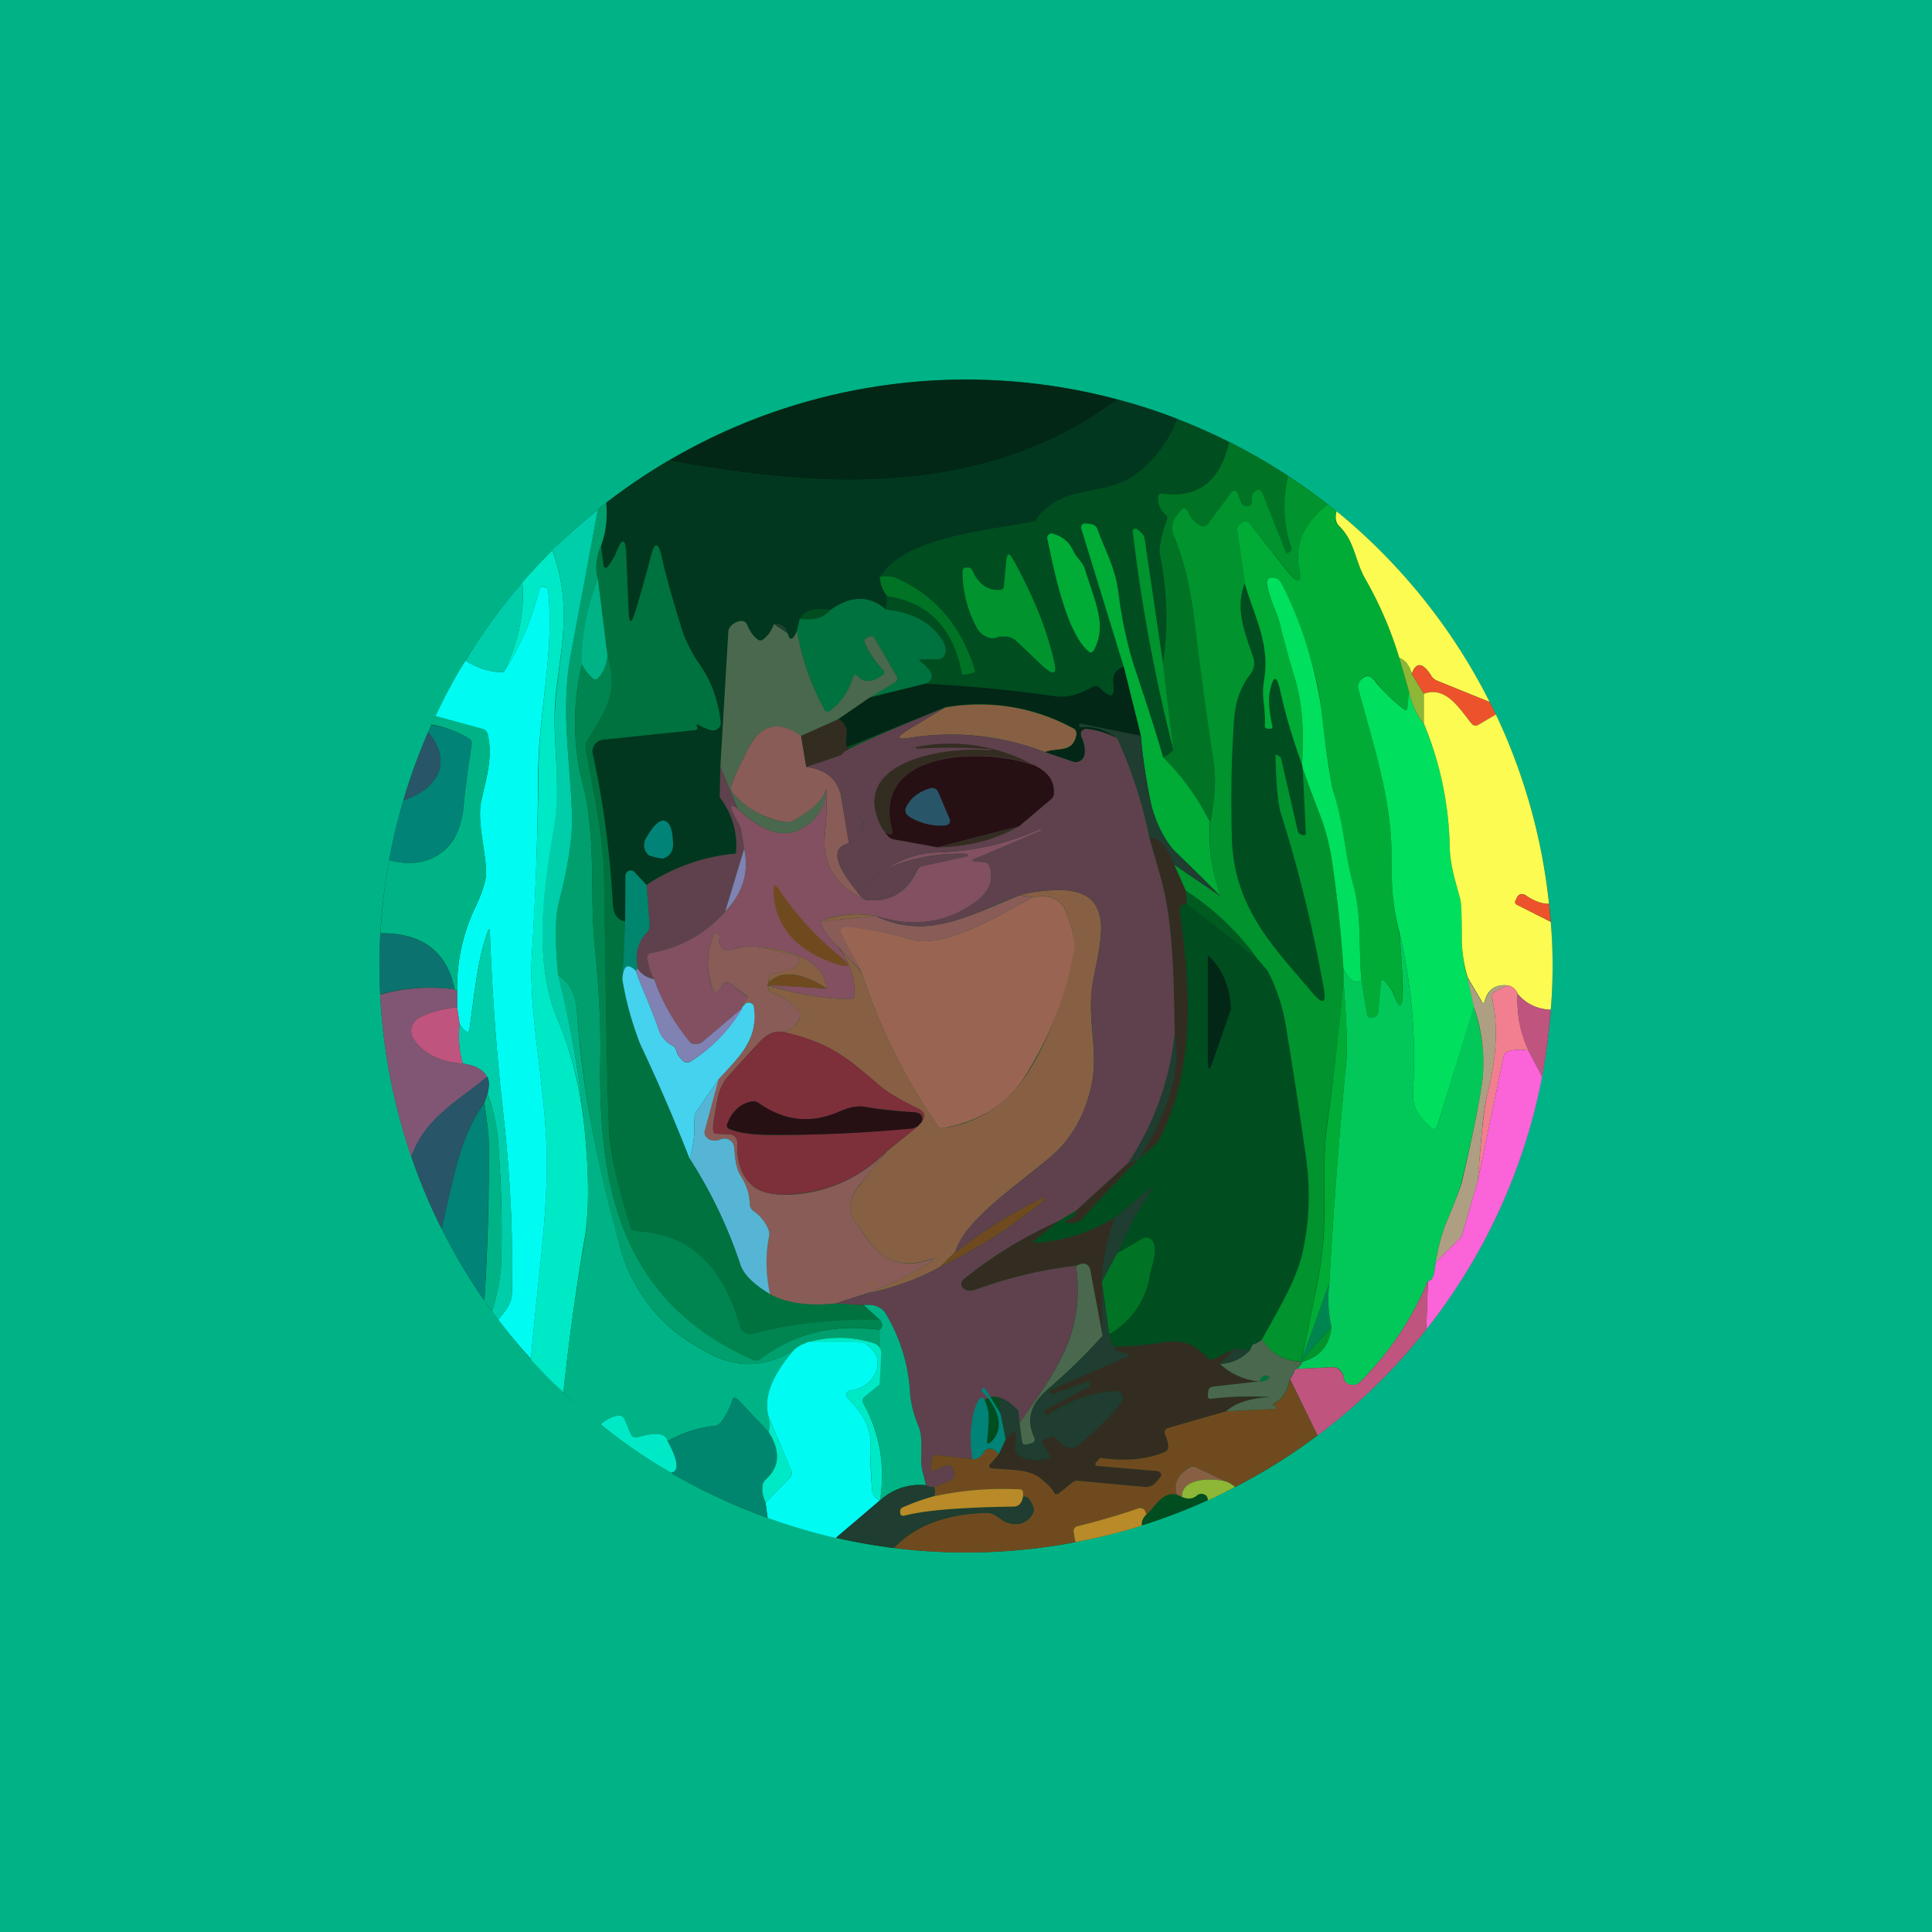 <!-- by TradingView --><svg width="56" height="56" viewBox="0 0 56 56" xmlns="http://www.w3.org/2000/svg"><path fill="#00B387" d="M0 0h56v56H0z"/><circle cx="28" cy="28" r="17" fill="#004D20"/><path d="M32.39 11.58c-3.84 2.85-8.53 2.6-13 1.77a17 17 0 0 1 13-1.77Z" fill="#022716"/><path d="M34.12 12.14a3.6 3.6 0 0 1-1.15 1.57c-.96.74-2.24.27-2.96 1.39-1.3.28-3.76.43-4.5 1.62 0 .2.07.4.2.56l-.03.4c-.47-.43-1.01-.42-1.62 0-.44-.08-.74 0-.88.26l-.08.34a.55.55 0 0 1-.1.19c-.06.07-.1.06-.14-.03l-.03-.08c-.06-.2-.2-.3-.4-.27a.94.94 0 0 1-.29.43c-.06.06-.13.06-.2 0-.1-.08-.2-.21-.28-.4a.18.18 0 0 0-.17-.12c-.09 0-.18.04-.28.12a.29.29 0 0 0-.07.1c-.02.03 0 .27 0 .3 1 3.75 1.12 3.19.19 6.22-.95.09-1.81.4-2.59.91l-.36-.38a.15.15 0 0 0-.25.1l-.01 1.34c-.23-.04-.35-.22-.36-.54a26.37 26.37 0 0 0-.58-4.32.34.34 0 0 1 .3-.41c1.8-.2 3.28-.67 2.84-2.12a4 4 0 0 1-.53-1.02 26.82 26.82 0 0 1-.61-2.15c-.1-.46-.2-.46-.32 0-.19.71-.34 1.25-.46 1.62-.1.32-.16.31-.18-.02l-.06-1.65c-.02-.52-.13-.54-.31-.05l-.17.3c-.11.16-.18.15-.2-.05l-.06-.48c.14-.4.2-.82.15-1.25.58-.44 1.18-.85 1.81-1.22 4.48.84 9.17 1.08 13-1.77.6.15 1.17.34 1.74.56Z" fill="#01371E"/><path d="M37.32 13.79c-.16.7-.12 1.4.1 2.11.02.03.01.05-.01.07l-.09.07c-.02.01-.03 0-.04-.02l-.68-1.71c-.05-.13-.13-.15-.23-.06-.07.06-.1.15-.08.28.01.05 0 .09-.05.11a.16.16 0 0 1-.11.03.16.16 0 0 1-.14-.1l-.12-.26a.11.11 0 0 0-.19-.03l-.68.92c-.05.06-.1.07-.18.04a.73.73 0 0 1-.38-.4c-.06-.14-.14-.15-.23-.03l-.12.16a.53.53 0 0 0-.07.55c.3.7.5 1.63.64 2.8.09.74.26 2 .53 3.76.06.45.03 1.03-.12 1.75a7.05 7.05 0 0 0-1.36-1.88c.06 0 .16-.08.3-.21l-.3-2.5a9 9 0 0 0-.09-3.17c-.03-.18.03-.5.2-.99.03-.07.01-.13-.05-.18a.58.58 0 0 1-.2-.47c0-.1.04-.13.13-.12 1.03.14 1.67-.36 1.93-1.5.58.3 1.15.62 1.7.98Z" fill="#007424"/><path d="M37.32 13.79c.4.26.79.53 1.16.83-.67.53-.95 1.14-.83 1.83.08.45-.02.5-.3.14l-1.13-1.42c-.07-.08-.14-.1-.23-.03l-.05.05a.19.19 0 0 0-.08.18l.22 1.54c-.3.76.02 1.45.25 2.16a.5.5 0 0 1-.08.46c-.33.43-.46.88-.49 1.47a35.1 35.1 0 0 0-.05 3.4c.1 2.01 1.28 3.12 2.35 4.4.29.33.39.28.31-.15a40.55 40.55 0 0 0-1.25-5.1c-.08-.27-.13-.82-.15-1.63 0-.05.02-.06.06-.03l.09.06.01.02.48 2.09c0 .05.03.08.07.11a.2.2 0 0 0 .1.04c.05 0 .08-.02.07-.08l-.09-1.86c.15.44.3.87.48 1.3.18.47.3.92.36 1.34a38 38 0 0 1 .34 3.17v.37a77.11 77.11 0 0 1-.46 4c-.13.92-.1 1.8-.1 2.7 0 .69-.06 1.36-.2 2.03-.14.74-.3 1.49-.46 2.25l.87-.97c-.03.52-.31.86-.84 1-.5 0-.9-.21-1.17-.64.45-.82 1.04-1.77 1.2-2.63.18-.88.2-1.77.07-2.68-.18-1.28-.38-2.58-.6-3.9a5.5 5.5 0 0 0-.51-1.48l-.29-.33a7.7 7.7 0 0 0-2.08-1.98l-.34-.76 1.35.92a5.18 5.18 0 0 1-.3-2.15c.14-.72.17-1.3.1-1.75a127.4 127.4 0 0 1-.52-3.76c-.13-1.17-.34-2.1-.64-2.8a.53.53 0 0 1 .07-.55l.12-.16c.09-.12.17-.1.23.03.09.2.22.34.38.4.07.03.13.02.18-.04l.68-.92a.11.11 0 0 1 .2.03l.1.26c.03.06.08.1.15.1.04 0 .08 0 .11-.03a.11.11 0 0 0 .05-.11c-.02-.13 0-.22.08-.28.1-.09.18-.07.23.06l.68 1.71c.01.03.02.03.04.02l.09-.07c.02-.02.03-.04.02-.07a3.86 3.86 0 0 1-.1-2.11Z" fill="#00932E"/><path d="M17.57 14.57c.04.43 0 .85-.15 1.25-.14.35-.17.67-.09.95a6.5 6.5 0 0 0-.46 2.49 7.15 7.15 0 0 0 .05 3.57c.37 1.6.17 3.13.32 4.58.12 1.19.18 2.29.16 3.3-.06 3.8.65 7.03 4.43 8.7a.2.2 0 0 0 .2-.02c1-.75 2.16-1.03 3.48-.84l-.01 1.58.04-.9a.3.3 0 0 0-.22-.3 3.3 3.3 0 0 0-1.92-.02c-.17.06-.29.13-.38.21-.87.57-1.78.56-2.7-.03a4.72 4.72 0 0 1-2.38-3.08 32.93 32.93 0 0 1-1.22-6.73c-.04-.48-.22-.82-.54-1.03-.1-.98-.1-1.68.02-2.09.28-1.08.4-1.93.38-2.56-.05-1.55-.33-3.03-.04-4.59l.79-4.24.24-.2Z" fill="#009F6D"/><path d="M38.74 14.82a.65.65 0 0 0-.03.23c0 .07.04.13.1.2.47.46.46 1 .77 1.54a11 11 0 0 1 .98 2.28l.28.98-.05.48c-.01.05-.04.07-.08.03-.3-.22-.57-.48-.8-.77-.11-.13-.2-.19-.26-.2-.1 0-.17.05-.24.16a.26.26 0 0 0-.04.22c.46 1.68.92 3.12.96 4.58.01.69-.03 1.48.22 2.46.06.57.1 1.13.1 1.66.02.62-.08.63-.28.06l-.21-.27c-.08-.1-.13-.08-.14.05l-.07.8a.2.2 0 0 1-.08.14.2.2 0 0 1-.09.04c-.09.02-.14-.02-.16-.1l-.16-.98c-.08-.93.01-1.9-.23-2.75-.26-.94-.27-1.67-.56-2.65-.1-.38-.23-1.2-.37-2.47-.11-1-.5-2.21-1.16-3.64-.05-.1-.15-.16-.3-.16-.08 0-.12.05-.13.16 0 .09.07.32.21.68.1.27.18.5.22.67l.42 1.51c.18.63.24 1.43.18 2.4-.27-.74-.48-1.45-.63-2.13-.1-.47-.2-.47-.3 0-.05.21-.03.55.07 1.02 0 .05-.01.08-.07.07h-.08c-.05-.01-.07-.04-.07-.08.04-.47-.11-.83-.02-1.33.18-1.04-.29-1.86-.56-2.8l-.22-1.54a.19.19 0 0 1 .08-.18l.05-.05c.09-.06.16-.05.23.03l1.12 1.42c.29.36.4.31.31-.14-.12-.7.16-1.3.83-1.83l.26.2Z" fill="#00AB36"/><path d="m17.33 14.77-.79 4.24c-.29 1.56-.01 3.04.04 4.6.02.62-.1 1.47-.38 2.55-.11.41-.12 1.1-.02 2.09.36 1.44.62 2.92.76 4.43a10.65 10.65 0 0 0-.78-3.14c-.72-1.69-.4-3.87-.1-5.63.22-1.24-.08-2.53.06-3.77.15-1.45.46-2.61-.11-4.2.42-.4.86-.8 1.32-1.17Z" fill="#00CDAA"/><path d="m43.18 20.35-1.53-.62a.36.36 0 0 1-.17-.15c-.24-.38-.43-.4-.56-.05-.07-.25-.2-.4-.36-.46a11 11 0 0 0-.98-2.28c-.31-.54-.3-1.08-.76-1.54a.33.33 0 0 1-.1-.2c-.01-.07 0-.14.02-.23l.22.18c1.75 1.48 3.19 3.3 4.22 5.35Z" fill="#FBFB51"/><path d="M33.71 21.95c.53.52.99 1.14 1.36 1.88-.05.7.05 1.41.31 2.15-.45-.46-.9-.9-1.36-1.34a3.35 3.35 0 0 1-.67-1.4c-.13-.64-.23-1.28-.28-1.9l-.5-2.02-1.23-4a.11.11 0 0 1 .02-.1.1.1 0 0 1 .09-.05l.16.02a.23.23 0 0 1 .2.15c.25.68.52 1.12.61 1.85.1.8.26 1.51.46 2.14.42 1.26.7 2.13.83 2.62Z" fill="#00AB36"/><path d="m33.71 19.23.3 2.5a48.02 48.02 0 0 1-1.18-6.36.1.1 0 0 1 .15-.02l.12.11c.04.05.07.1.08.16l.53 3.61Z" fill="#00932E"/><path d="m18.12 26.71-.08 1.68c.19.92.36 1.54.51 1.86.51 1.07.99 2.19 1.44 3.34.6.94 1.1 1.97 1.48 3.09.1.27.38.55.85.83.5.26 1.13.35 1.9.27l.82.05.48.44c-1.3-.05-2.53.08-3.7.39a.3.3 0 0 1-.36-.2c-.46-1.58-1.28-2.68-3.03-2.78a.17.17 0 0 1-.16-.13 12.3 12.3 0 0 1-.62-2.97c-.03-.62-.08-3-.14-7.14-.02-1.42-.33-2.53-.53-3.73a.35.35 0 0 1 .04-.24c.52-.86.93-1.38.59-2.45l-.28-2.25c-.08-.28-.05-.6.09-.95l.06.48c.02.2.09.21.2.04.1-.16.16-.26.17-.3.18-.48.29-.46.3.06l.07 1.65c.02.33.08.34.18.02.12-.37.27-.9.46-1.62.11-.46.22-.46.32 0 .09.43.29 1.14.6 2.15.1.3.28.65.54 1.02.31.46.5 1 .57 1.61a.22.22 0 0 1-.25.24c-.1-.02-.2-.06-.34-.13-.1-.06-.14-.05-.09.03.01.02.01.04 0 .07l-.04.02-2.69.28a.34.34 0 0 0-.3.41c.32 1.46.5 2.9.58 4.32.01.32.13.5.36.54Z" fill="#00723F"/><path d="M16.94 32.68c.14 1.38.14 2.47 0 3.25a72.96 72.96 0 0 0-.61 4.43c-.33-.3-.64-.62-.94-.95.15-1.88.45-3.83.46-5.62.01-2.2-.55-4.33-.43-6.15.1-1.7.17-3.45.19-5.27.01-1.78.46-3.45.28-5.24a.15.15 0 0 0-.04-.09.13.13 0 0 0-.07-.04c-.09-.01-.14.02-.16.11-.2.84-.54 1.63-1.02 2.37.43-.86.61-1.73.54-2.6.28-.32.57-.63.87-.93.57 1.58.26 2.74.1 4.19-.13 1.24.17 2.53-.04 3.77-.3 1.76-.63 3.94.09 5.63.4.95.66 2 .78 3.14Z" fill="#00E9C6"/><path d="M25.94 16.74c1.15.5 1.93 1.4 2.31 2.68.02.04 0 .07-.04.08l-.26.06c-.04 0-.07-.01-.07-.05-.25-1.31-.97-2.05-2.16-2.23a.98.98 0 0 1-.22-.56c.17-.02.31-.02.44.02Z" fill="#007424"/><path d="M39.46 28.41c-.18.12-.35.01-.52-.33a38 38 0 0 0-.34-3.17 6.36 6.36 0 0 0-.36-1.34c-.17-.43-.33-.86-.48-1.3l-.02-.12c.06-.96 0-1.76-.18-2.39-.2-.67-.33-1.18-.42-1.5-.04-.19-.11-.41-.22-.68-.14-.36-.2-.6-.2-.68 0-.1.04-.16.13-.16.14 0 .24.05.29.16a12.01 12.01 0 0 1 1.16 3.64c.14 1.27.26 2.1.37 2.47.3.98.3 1.7.56 2.65.24.85.15 1.82.23 2.75Z" fill="#00DF5E"/><path d="m17.33 16.77.28 2.25a1.1 1.1 0 0 1-.26.63c-.06.06-.12.07-.19 0-.11-.1-.21-.23-.3-.4a6.5 6.5 0 0 1 .47-2.48Z" fill="#00B387"/><path d="M15.14 16.88c.07.87-.1 1.74-.54 2.6-.36.02-.73-.1-1.11-.33.48-.8 1.04-1.56 1.65-2.27Z" fill="#00CDAA"/><path d="M15.4 39.4a16.7 16.7 0 0 1-.96-1.15c.21-.26.4-.45.4-.82.03-1.75-.06-3.49-.26-5.22a69.59 69.59 0 0 1-.38-5.17c0-.14-.03-.14-.07-.01-.26.71-.33 1.4-.52 2.78-.01.11-.06.13-.14.06a.67.67 0 0 1-.15-.2l-.07-.47v-.48c-.01-.87.17-1.69.54-2.45.2-.43.3-.75.3-.99-.01-.62-.27-1.47-.14-2.07.17-.74.33-1.28.19-1.91a.22.22 0 0 0-.17-.17l-1.35-.37c.26-.55.55-1.1.87-1.61.38.23.75.35 1.11.33.48-.74.82-1.53 1.02-2.37.02-.09.07-.12.16-.1.03 0 .05.01.07.03.02.02.03.05.04.1.18 1.78-.27 3.45-.29 5.23a95.28 95.28 0 0 1-.18 5.27c-.12 1.82.44 3.95.43 6.15-.01 1.79-.31 3.74-.46 5.62Z" fill="#00FBF3"/><path d="M25.68 17.67c.78.08 1.33.39 1.65.91.07.13.1.25.06.37a.21.21 0 0 1-.2.16h-.47c-.08 0-.1.02-.03.07.37.3.42.51.14.63l-1.62.4.73-.43c.08-.05.1-.1.05-.18l-.64-1.1a.11.11 0 0 0-.15-.05l-.08.04c-.06.03-.08.08-.05.15.13.3.3.55.52.77.06.06.06.11 0 .16-.3.21-.54.22-.73.03-.07-.06-.11-.05-.14.03-.11.4-.33.72-.66.97-.07.05-.12.04-.16-.03a7.57 7.57 0 0 1-.8-2.29l.08-.34c.41.05.7-.03.88-.25.6-.43 1.15-.44 1.62-.02Z" fill="#00723F"/><path d="m22.83 18.36-.4-.27c.2-.03.34.06.4.27Z" fill="#1F3D30"/><path d="m22.43 18.09.4.27.03.08c.03.09.08.1.14.03a.55.55 0 0 0 .1-.19c.14.8.4 1.56.8 2.29.04.07.09.08.16.03.33-.25.55-.57.66-.97.03-.08.07-.1.14-.03.19.2.43.18.72-.03.07-.05.07-.1.01-.16a2.6 2.6 0 0 1-.52-.77c-.03-.07-.01-.12.05-.15l.08-.04a.11.11 0 0 1 .15.05l.64 1.1c.04.07.03.13-.05.18l-.73.44-.9.62-1.1.5c-.66-.48-1.17-.35-1.54.39-.26.52-.42.87-.47 1.03a.22.22 0 0 0 .05.23c.45.49.96.77 1.53.84.08 0 .16-.01.23-.05.56-.33.88-.63.94-.92 0 .51-.25.9-.72 1.16-.66.37-1.34-.12-1.85-.58l-.5-1.22.23-3.9a.28.28 0 0 1 .1-.2c.1-.08.2-.12.28-.12.08 0 .14.04.17.12.08.19.18.32.28.4.07.06.14.06.2 0 .13-.1.23-.25.29-.43Z" fill="#4A684D"/><path d="M40.84 20.05c.08.38.23.69.43.93.48 1.13.73 2.33.75 3.59.02.55.17.96.3 1.46.04.14.06.51.05 1.11 0 .4.05.8.16 1.19l.2.85-1.06 3.43c-.05.14-.12.16-.23.05-.31-.31-.51-.52-.48-1.06.09-1.56-.05-3.1-.4-4.59-.26-.98-.22-1.77-.23-2.46-.04-1.46-.5-2.9-.96-4.58a.26.26 0 0 1 .04-.22c.07-.1.15-.15.24-.15.06 0 .15.06.25.2.24.28.5.54.8.76.05.04.08.03.09-.03l.05-.48Z" fill="#00DF5E"/><path d="M25.52 38.27a.3.3 0 0 1 .05.11c0 .04 0 .07-.02.1l-.04.07a4.52 4.52 0 0 0-3.47.84.2.2 0 0 1-.21.03c-3.78-1.68-4.49-4.9-4.43-8.71.02-1.01-.04-2.11-.16-3.3-.15-1.45.05-2.97-.32-4.58a7.15 7.15 0 0 1-.05-3.57c.08.16.18.3.29.4.07.06.13.05.19-.01.14-.16.23-.37.26-.63.34 1.07-.07 1.59-.59 2.45a.35.35 0 0 0-.04.24c.2 1.2.5 2.31.53 3.73.06 4.14.1 6.52.14 7.14.03.78.24 1.77.62 2.97.02.08.08.12.16.13 1.75.1 2.57 1.2 3.03 2.78a.3.3 0 0 0 .35.2c1.18-.31 2.41-.44 3.71-.4Z" fill="#008450"/><path d="m40.92 19.53.35.58v.87c-.2-.24-.35-.55-.43-.93l-.28-.98c.17.06.29.21.36.46Z" fill="#8EB637"/><path d="m32.57 19.32.5 2.01-1.73-.35c-.04-.01-.06 0-.06.05 0 .04.02.05.05.05.4-.03.75.08 1.05.33a2.4 2.4 0 0 0-.88-.28.15.15 0 0 0-.17.14l.01.07c.08.17.12.34.1.51a.26.26 0 0 1-.33.23l-.82-.28c.35-.15.82.05.9-.51.02-.09-.01-.15-.09-.19a5.66 5.66 0 0 0-3.71-.6l-2.95 1.2c-.45.19-.57.06-.35-.38l.11-.17c.06-.1.05-.1-.04-.05l-.27.17.42-.43.9-.62 1.62-.4c1.25.06 2.5.18 3.74.36.34.05.7-.04 1.1-.27.07-.04.14-.03.2.02l.08.08c.27.24.37.19.32-.18-.03-.26.07-.43.3-.5Z" fill="#022716"/><path d="m43.18 20.35.18.36-.51.3c-.08.04-.14.03-.2-.04-.34-.42-.74-1.1-1.38-.86l-.35-.58c.13-.35.32-.33.56.05.04.07.1.12.17.15l1.53.62Z" fill="#EC532C"/><path d="M43.36 20.71a16.98 16.98 0 0 1 1.54 5.49c-.22 0-.45-.09-.68-.25a.17.17 0 0 0-.15-.03.17.17 0 0 0-.1.1l-.04.08c-.03.06 0 .1.05.13l.97.49c.07.85.07 1.7 0 2.55-.4-.02-.71-.17-.95-.45-.07-.15-.17-.24-.31-.26-.34-.03-.56.12-.65.44-.02.09-.06.1-.1.01l-.4-.68a4.1 4.1 0 0 1-.17-1.19c0-.6-.01-.97-.05-1.1-.13-.5-.28-.92-.3-1.47a9.72 9.72 0 0 0-.75-3.6v-.86c.64-.24 1.04.44 1.38.86.06.07.12.08.2.04l.51-.3Z" fill="#FBFB51"/><path d="M30.29 21.8a7.52 7.52 0 0 0-3.88-.42c-.42.07-.45 0-.08-.23l1.06-.64a5.66 5.66 0 0 1 3.71.6c.08.03.1.1.1.18-.1.56-.56.36-.91.51Z" fill="#876044"/><path d="m23.22 21.33.15.9c.55.07.88.33 1 .8l.24 1.41c-.52.12-.44.58.23 1.4.06.1.14.18.23.24-.85-.4-1.24-1.02-1.16-1.86.05-.63.07-1.08.04-1.36-.06.29-.38.6-.94.92a.37.37 0 0 1-.23.05 2.48 2.48 0 0 1-1.53-.84.22.22 0 0 1-.05-.23c.05-.16.2-.5.47-1.03.37-.74.88-.87 1.55-.4Z" fill="#895C58"/><path d="m13.25 28.72-.07-.04c-.22-1.1-.94-1.64-2.15-1.63.04-.7.12-1.41.25-2.12.63.17 1.16.08 1.57-.26.33-.27.52-.69.58-1.25.06-.6.14-1.22.24-1.83a.19.19 0 0 0-.1-.2A3.15 3.15 0 0 0 12.5 21l.12-.25 1.35.37c.1.02.15.08.17.17.14.63-.02 1.17-.19 1.91-.13.6.13 1.45.14 2.07 0 .24-.1.56-.3.99a5.35 5.35 0 0 0-.54 2.45Z" fill="#00B387"/><path d="M24.31 20.84c.45.3.07.68.28.84l.02.01.01.07c0 .03 0 .06-.04.07l-1.21.4-.15-.9 1.1-.49Z" fill="#332D21"/><path d="M33.07 21.33c.05.63.15 1.27.28 1.9.08.42.38 1.14.67 1.41l1.36 1.34-1.35-.92c-.22-.56-.46-.8-.7-.76-.2-1-.52-1.96-.95-2.9a1.4 1.4 0 0 0-1.05-.32c-.03 0-.05-.01-.05-.05s.02-.06.06-.05l1.73.35Z" fill="#1F3D30"/><path d="M11.28 24.93c.1-.58.24-1.16.41-1.73.98-.32 1.46-1.1.72-1.98l.1-.2c.38.05.74.18 1.06.37.08.04.11.11.1.2-.1.61-.18 1.22-.24 1.83a1.8 1.8 0 0 1-.58 1.25c-.41.34-.94.43-1.57.26Z" fill="#018377"/><path d="M12.41 21.22c.74.87.26 1.66-.72 1.98.2-.67.44-1.34.72-1.98Z" fill="#295568"/><path d="M21.38 23.44c-.25-.19-.25-.06 0 .39.06.11.1.23.12.34l.07.43-.55 1.82a3.65 3.65 0 0 1-2.14 1.2c-.09.02-.12.07-.11.15.02.2.08.4.19.61a.73.73 0 0 1-.48-.3c-.08-.44 0-.79.27-1.05a.28.28 0 0 0 .08-.22l-.09-1.16a5.59 5.59 0 0 1 2.59-.91 2.27 2.27 0 0 0-.47-1.63l.02-.9.5 1.23ZM25 23.82c0 .32-.14.52-.4.62l-.23-1.42.64.8Z" fill="#5E414D"/><path d="M23.95 22.86c.03.28 0 .73-.04 1.36-.08.84.31 1.46 1.16 1.86.7.09 1.2-.2 1.5-.83.03-.08.1-.13.18-.15l1.27-.28c.03 0 .04-.02.03-.03 0-.02-.02-.04-.03-.04-.82-.03-1.6.11-2.35.44.48-.3.97-.46 1.45-.48a7.81 7.81 0 0 0 3.03-.68.64.64 0 0 0 .05.04l-1.98.84c-.06.03-.06.05.01.05l.3.03c.08 0 .13.05.16.14.12.39-.02.73-.42 1.02-.84.61-1.8.74-2.89.4-.57-.1-1.1-.05-1.61.16.08.2.2.39.35.55.44.45.66.97.65 1.57 0 .09-.05.13-.13.13-.74 0-1.55-.14-2.43-.42l1.75.11c-.11-.89-1.2-1.13-1.97-1.2a1.6 1.6 0 0 0-.77.08c-.07.03-.13.03-.17.02a.3.3 0 0 1-.15-.1.22.22 0 0 1-.05-.21c.01-.07 0-.13-.02-.16-.07-.06-.12-.05-.15.03a2.03 2.03 0 0 0-.01 1.57c.04.1.09.1.15.02l.11-.14c.07-.1.16-.1.25-.04l.46.35c.04.03.04.06 0 .1a.24.24 0 0 0-.1.18v.06l-1.17.98a.32.32 0 0 1-.45-.04c-.4-.49-.72-1.08-.96-1.77-.11-.2-.17-.41-.2-.6 0-.1.03-.14.12-.16a3.65 3.65 0 0 0 2.14-1.2c.52-.54.7-1.15.55-1.82l-.07-.43a.97.97 0 0 0-.12-.34c-.25-.45-.25-.58 0-.39.5.46 1.19.95 1.85.58.47-.26.71-.65.72-1.16Z" fill="#825060"/><path d="M33.32 24.3c.25-.05.49.2.71.76l.34.76.04.39c-.08-.05-.16.01-.22.18.33 2.3.47 4.61-.62 6.71l-.56.5c.68-1.14 1.25-2.32 1.04-3.65-.04-1.43-.02-3.1-.4-4.48l-.33-1.17Z" fill="#332D21"/><path d="m21.02 26.42.55-1.82c.15.67-.03 1.28-.55 1.82Z" fill="#7F82B2"/><path d="M25.07 26.08a.9.9 0 0 1-.23-.24l.83-.65a5.28 5.28 0 0 1 2.35-.44l.03.04c.01.01 0 .02-.03.03l-1.27.28a.26.26 0 0 0-.19.15c-.3.64-.8.92-1.49.83Z" fill="#5E414D"/><path d="m18.74 25.65.09 1.16c0 .08-.02.16-.08.22-.26.26-.35.61-.27 1.04l-.05.07c-.24-.24-.37-.15-.39.25l.08-1.68.01-1.34a.15.15 0 0 1 .25-.1l.36.38Z" fill="#00866E"/><path d="m27.68 36.3-.43.42c-.67.37-1.38.62-2.13.77.7-.26 1.33-.57 1.88-.93.14-.1.13-.11-.03-.06-.78.27-1.4.07-1.84-.6-.38-.56-.74-.87-.22-1.53.26-.34.53-.68.8-1l.9-.73.1-.11c.13-.17.1-.3-.08-.38-.38-.2-.82-.41-1.19-.72-.87-.76-1.37-1.2-2.7-1.5.24-.11.4-.26.45-.44a.22.22 0 0 0-.05-.22 1.83 1.83 0 0 0-.77-.5c-.08-.03-.11-.08-.1-.17l.01-.22c.01-.1.06-.15.16-.17.29-.05.47-.1.54-.14.3-.2.27-.34-.1-.42l-.89-.2c.78.07 1.86.31 1.97 1.2-.78-.5-1.37-.54-1.75-.1.88.27 1.7.41 2.43.41.08 0 .13-.04.13-.13a2.1 2.1 0 0 0-.65-1.57l.84.9c.53 1.59 1.27 3.08 2.21 4.46.05.06.11.09.2.07a3.39 3.39 0 0 0 2.24-1.33c.68-.95 1.18-2.22 1.51-3.81.05-.22-.01-.57-.19-1.05-.15-.43-.48-.6-.98-.49l-.4-.07c.39-.09.77-.14 1.15-.14 1.73 0 1.16 1.6.98 2.65-.19 1.07.16 1.96-.03 2.94-.19.93-.6 1.66-1.27 2.2-1.03.86-2.44 1.81-2.7 2.72Z" fill="#876044"/><path d="m36.45 27.8-2.04-1.6-.04-.38a7.7 7.7 0 0 1 2.08 1.98Z" fill="#005B20"/><path d="M29.95 26.01c-.86.44-2.53 1.5-3.5 1.23a10.98 10.98 0 0 0-2.02-.37.12.12 0 0 0-.06.17l.59 1.11-.84-.89a1.7 1.7 0 0 1-.35-.55l1.61-.16c1.46.69 2.58.05 4.18-.6l.39.06Z" fill="#895C58"/><path d="m24.96 28.15-.59-1.1a.12.12 0 0 1 0-.13.12.12 0 0 1 .12-.06c.66.07 1.3.19 1.96.38.97.27 2.64-.79 3.5-1.23.5-.1.83.06.98.5.18.47.24.82.2 1.04a10.07 10.07 0 0 1-1.52 3.8c-.51.71-1.26 1.16-2.25 1.34a.17.17 0 0 1-.19-.07 17.69 17.69 0 0 1-2.21-4.47Z" fill="#9A6453"/><path d="m44.9 26.2.05.52-.97-.49c-.06-.02-.08-.07-.05-.13l.03-.07a.18.18 0 0 1 .2-.11l.06.03c.23.16.46.25.68.25Z" fill="#EC532C"/><path d="m25.38 26.55-1.61.16c.5-.2 1.04-.26 1.61-.16Z" fill="#876044"/><path d="M14.44 38.25a30 30 0 0 1-.18-.24c.17-.54.26-1.04.27-1.5.03-1.07 0-2.24-.1-3.52a5.22 5.22 0 0 0-.3-1.28c.06-.25.05-.42-.02-.5-.1-.2-.33-.33-.69-.38-.11-.31-.14-.7-.1-1.16.05.1.1.16.15.2.08.07.13.05.14-.06.2-1.39.26-2.07.52-2.78.04-.13.07-.13.07 0 .06 1.49.17 3.33.38 5.17.2 1.74.3 3.48.26 5.23 0 .37-.19.56-.4.82Z" fill="#00CDAA"/><path d="M13.18 28.68a5.27 5.27 0 0 0-2.16.14c-.03-.59-.03-1.18 0-1.77 1.22 0 1.94.53 2.16 1.63Z" fill="#0C726F"/><path d="m22 27.45.89.2c.36.08.39.22.09.42-.07.05-.25.1-.54.14-.1.02-.15.07-.16.17l-.02.22c0 .09.03.14.11.17.33.12.59.29.77.5.06.06.08.14.05.22-.06.18-.2.33-.44.43-.26-.06-.5.03-.74.29a66 66 0 0 0-.86.94c-.19.2-.3.44-.35.7-.09.49-.13.76-.13.81 0 .13.02.2.09.2l.4.02a.23.23 0 0 1 .21.25c-.02.51.11.92.4 1.2.22.22.59.31 1.1.3a4.15 4.15 0 0 0 2.83-1.26l-.8 1c-.5.66-.15.97.23 1.54.45.66 1.06.86 1.84.6.16-.06.17-.05.03.05-.55.36-1.17.67-1.88.93l-.9.29c-.77.08-1.4 0-1.9-.27a3.83 3.83 0 0 1-.03-1.65.38.38 0 0 0-.02-.23c-.09-.2-.23-.38-.42-.52a.27.27 0 0 1-.12-.22c0-.25-.08-.51-.26-.79-.16-.25-.16-.58-.19-.85a.28.28 0 0 0-.38-.23c-.17.07-.31.06-.42-.04a.21.21 0 0 1-.06-.21l.4-1.49c.6-.64 1.17-1.13 1.02-2.1a.14.14 0 0 0-.09-.11.14.14 0 0 0-.14.02l-.07.06c0-.07.04-.13.1-.19.04-.03.04-.06 0-.1l-.46-.34c-.1-.07-.18-.06-.25.04l-.1.14c-.07.09-.12.08-.16-.02-.2-.53-.2-1.06.01-1.57.03-.08.08-.09.15-.03.03.03.03.09.02.16-.02.08 0 .15.05.21a.3.3 0 0 0 .15.1c.04.01.1 0 .17-.02.26-.09.52-.12.77-.08Z" fill="#895C58"/><path d="M42.72 29.18c.24.76.32 1.44.26 2.03-.07.61-.27 1.6-.6 2.98-.04.2-.18.58-.43 1.18-.15.35-.26.77-.34 1.23-.03.39-.1.56-.22.52a8.99 8.99 0 0 1-1.97 2.94.3.3 0 0 1-.3.08.25.25 0 0 1-.12-.08.24.24 0 0 1-.05-.14c0-.06-.04-.12-.1-.2a.25.25 0 0 0-.22-.09l-1.09.05c.1-.03.17-.1.21-.21.53-.15.8-.49.84-1-.1-.44-.11-.86-.06-1.28.12-2.11.28-4.25.49-6.4.04-.42.01-1.2-.08-2.34v-.37c.17.34.34.45.52.33l.16.97c.02.1.07.13.16.11a.2.2 0 0 0 .1-.04.2.2 0 0 0 .07-.14l.07-.8c.01-.13.06-.14.14-.05l.2.27c.21.57.3.56.3-.06-.01-.53-.05-1.09-.1-1.66.35 1.5.49 3.03.4 4.59-.03.53.17.74.48 1.06.11.1.18.09.23-.05l1.05-3.43Z" fill="#01C859"/><path d="m35.68 29.25-.52 1.5c-.1.3-.15.3-.15-.02v-3.04c.42.38.64.9.67 1.56Z" fill="#022716"/><path d="M23.02 39.12c-.65.75-.9 1.4-.74 1.95.03.19.03.34 0 .44l-.9-.95c-.08-.07-.13-.06-.16.04-.07.23-.18.43-.32.62a.28.28 0 0 1-.2.11c-.47.05-.92.2-1.35.44-.05-.23-.34-.27-.87-.11-.09.02-.15 0-.19-.1l-.19-.43a.18.18 0 0 0-.2-.1.98.98 0 0 0-.5.27c-.37-.3-.73-.61-1.07-.94.16-1.5.37-2.98.62-4.43.13-.78.13-1.87-.01-3.25-.14-1.51-.4-3-.77-4.43.33.21.51.55.55 1.03.14 2.12.55 4.36 1.22 6.73a4.72 4.72 0 0 0 2.37 3.08c.93.59 1.84.6 2.71.03Z" fill="#00B387"/><path d="M18.43 28.14c.2.57.47 1.12.66 1.7.08.21.2.36.37.45a.27.27 0 0 1 .15.18c.02.11.1.2.2.29.08.05.15.05.22 0a4.48 4.48 0 0 0 1.51-1.6l.07-.07a.15.15 0 0 1 .14-.02.14.14 0 0 1 .1.11c.14.97-.44 1.46-1.02 2.1l-.65.95a.33.33 0 0 0-.06.22c.03.38-.02.76-.13 1.14a52 52 0 0 0-1.44-3.34 9.54 9.54 0 0 1-.51-1.86c.02-.4.15-.49.39-.25Z" fill="#44D2EF"/><path d="M18.96 28.38a5.74 5.74 0 0 0 1.06 1.85.32.32 0 0 0 .35-.04l1.16-.98a4.48 4.48 0 0 1-1.5 1.55.18.18 0 0 1-.21 0 .5.5 0 0 1-.21-.29.27.27 0 0 0-.15-.18.75.75 0 0 1-.37-.45c-.2-.58-.46-1.13-.66-1.7l.05-.07c.1.16.26.27.48.31Z" fill="#7F82B2"/><path d="m23.96 28.65-1.75-.1c.38-.44.97-.4 1.75.1Z" fill="#704A1F"/><path d="m43.69 28.56-.35.18c-.08.04-.1.1-.09.2.18.78.13 1.71-.14 2.79-.1.36-.18 1.18-.27 2.47l-.44 1.53a.45.45 0 0 1-.12.2l-.67.67c.08-.46.19-.88.34-1.23.25-.6.4-.99.44-1.18.32-1.38.52-2.37.59-2.98a4.99 4.99 0 0 0-.26-2.03l-.19-.85.4.68c.05.08.09.08.11 0 .1-.33.31-.48.65-.45Z" fill="#AF9F82"/><path d="m38.53 37.19-.8 2.24.46-2.25c.13-.67.2-1.34.2-2.02 0-.92-.04-1.8.1-2.71.18-1.34.33-2.67.45-4 .1 1.14.12 1.92.08 2.33-.2 2.16-.37 4.3-.49 6.4Z" fill="#00AB36"/><path d="m13.18 28.68.07.04v.48c-.43.04-.8.14-1.1.3a.43.43 0 0 0-.16.62c.28.42.76.66 1.43.71.36.05.59.18.7.38-.85.72-1.78 1.17-2.2 2.32-.52-1.52-.82-3.1-.9-4.7.72-.2 1.44-.25 2.16-.15Z" fill="#805674"/><path d="M43.69 28.56c.14.02.24.1.3.26-.03.56.07 1.1.32 1.63-.2-.04-.4-.03-.58.02a.2.2 0 0 0-.15.17l-.74 3.56c.09-1.29.18-2.11.27-2.47.27-1.08.32-2 .14-2.8-.02-.08.01-.15.09-.19l.35-.18Z" fill="#F17F90"/><path d="M44 28.82c.24.28.56.43.95.45-.05.65-.13 1.3-.25 1.94l-.4-.76a3.24 3.24 0 0 1-.3-1.63ZM13.25 29.2l.07.47c-.04.46-.01.85.1 1.16-.67-.05-1.15-.29-1.43-.71a.43.43 0 0 1 .16-.62c.3-.16.67-.26 1.1-.3Z" fill="#BF547F"/><path d="M22.75 29.92c1.32.31 1.82.75 2.7 1.5.36.32.8.52 1.18.72.18.1.2.22.08.39.06-.18-.01-.27-.2-.29-.62-.04-1.1-.1-1.45-.16-.2-.03-.43.01-.7.13-.83.37-1.61.3-2.36-.23a.29.29 0 0 0-.23-.05c-.3.07-.54.27-.68.62-.04.09-.02.15.07.19.28.1.65.15 1.11.16 1.37 0 2.76-.06 4.18-.2l.17-.06-.92.73c-.79.79-1.74 1.2-2.84 1.25-.5.02-.87-.07-1.09-.29-.29-.28-.42-.69-.4-1.2a.23.23 0 0 0-.22-.25l-.4-.02c-.06 0-.09-.07-.08-.2 0-.05.04-.32.13-.8.04-.27.16-.5.35-.71a66 66 0 0 1 .86-.94c.24-.26.48-.35.74-.29Z" fill="#7D2F3A"/><path d="m33 33.6-.32.12a8.32 8.32 0 0 0 1.37-3.77c.2 1.33-.36 2.5-1.04 3.65Z" fill="#1F3D30"/><path d="m44.3 30.45.4.76a17.04 17.04 0 0 1-3.36 7.33l.05-1.42c.11.04.19-.13.22-.52l.67-.67c.06-.06.1-.12.12-.2l.44-1.53.74-3.56a.2.2 0 0 1 .15-.17c.18-.05.37-.06.58-.02Z" fill="#FB63D9"/><path d="m14.13 31.7-.09.26c-.76 1.04-.93 2.44-1.24 3.66a16.9 16.9 0 0 1-.88-2.1c.42-1.15 1.35-1.59 2.2-2.32.06.1.07.26.01.5Z" fill="#295568"/><path d="m20.83 31.28-.4 1.48a.21.21 0 0 0 .05.21c.1.1.25.12.42.05a.28.28 0 0 1 .38.23c.03.27.03.6.2.85.17.28.25.54.25.79a.27.27 0 0 0 .12.22c.2.14.33.31.42.52.03.07.04.15.02.23-.1.5-.1 1.05.03 1.65-.47-.28-.75-.56-.85-.83a13.66 13.66 0 0 0-1.48-3.1c.11-.37.16-.75.13-1.13-.01-.08 0-.16.06-.22l.65-.95Z" fill="#56B5D4"/><path d="m14.26 38-.22-.29c.1-1.55.14-3.08.13-4.57 0-.17-.04-.56-.13-1.17l.09-.26c.14.42.27.84.3 1.29.1 1.27.13 2.44.1 3.51 0 .46-.1.96-.27 1.5Z" fill="#00B387"/><path d="M14.04 31.96c.09.62.13 1.01.13 1.18 0 1.5-.04 3.02-.13 4.57-.46-.67-.87-1.36-1.24-2.09.31-1.22.48-2.62 1.24-3.65Z" fill="#018377"/><path d="m26.71 32.53-.1.1a.71.71 0 0 1-.16.08c-1.42.13-2.8.2-4.18.18-.46 0-.83-.05-1.1-.16-.1-.03-.12-.1-.08-.18.14-.35.37-.55.68-.62.08-.02.16 0 .23.05.75.52 1.53.6 2.35.23.28-.12.52-.16.7-.13.35.07.84.12 1.45.16.2.02.27.11.21.29Z" fill="#261014"/><path d="M33 33.6c-.54.55-1.08 1.11-1.6 1.69-.14.14-.29.2-.46.15-.08-.03-.08-.05 0-.08.17-.05.25-.14.24-.26l1.5-1.38.33-.12Z" fill="#332D21"/><path d="m33.47 34.33-.56.91-.53 1.09-.44.83c.01-.64.14-1.26.38-1.87l1.15-.96Z" fill="#1F3D30"/><path d="m27.25 36.72.43-.41c.82-.64 1.62-1.14 2.42-1.53.28-.14.3-.1.06.1-.86.7-1.83 1.32-2.9 1.84Z" fill="#704A1F"/><path d="M32.32 35.29a5.47 5.47 0 0 0-.38 1.87l.02 1.56-.36-1.92a.21.21 0 0 0-.28-.16l-.13.05c-1 .11-1.97.35-2.94.7-.1.03-.19.03-.25 0a.22.22 0 0 1-.12-.1c-.03-.09-.02-.16.05-.21.84-.68 1.76-1.24 2.76-1.69l-.7.56c-.06.05-.05.07.04.07.8-.05 1.56-.29 2.29-.73Z" fill="#332D21"/><path d="m32.15 38.67-.21-1.51.44-.83.74-.43a.22.22 0 0 1 .31.11c.12.29-.06.73-.1.94a2.38 2.38 0 0 1-1.18 1.72Z" fill="#007424"/><path d="M31.96 38.72c-.46.51-.98 1.02-1.56 1.52-.48.42-.68.83-.43 1.4.05.11.02.18-.1.2l-.1.03c-.1.02-.14-.01-.15-.1l-.07-.52c1.14-1.62 1.89-2.63 1.64-4.56l.13-.05a.2.2 0 0 1 .24.07.2.2 0 0 1 .04.09l.36 1.92Z" fill="#4A684D"/><path d="m31.94 37.16.21 1.5c0 .12.05.25.17.38-.06.07.04.13.3.18.13.03.13.06.01.12l-2.16.94c-.06.02-.06.06 0 .1a.08.08 0 0 0 .08.02l.97-.35c.03-.01.05 0 .06.02l.03.07c0 .02 0 .03-.02.04l-1.28.7c-.03 0-.04.03-.03.06l.04.08v.02h.02a.04.04 0 0 0 .04 0 3.7 3.7 0 0 1 1.95-.72.2.2 0 0 1 .17.32c-.26.35-.65.75-1.16 1.19-.3.26-.52.1-.74-.15-.04-.05-.09-.06-.14-.03l-.24.1c-.03.01-.04.03-.02.06l.21.34c.04.07.03.11-.05.13-.38.09-.67.04-.86-.13a.24.24 0 0 1-.07-.24c.02-.1.03-.2.02-.3-.01-.12-.06-.14-.14-.05l-.16.16-.15-.75c-.02-.37-.14-.7-.37-1.03l.89.95.03.36.07.52c0 .09.06.12.15.1l.1-.02c.12-.03.15-.1.1-.2-.25-.58-.05-.99.43-1.4.58-.5 1.1-1.02 1.56-1.53l-.02-1.56Z" fill="#1F3D30"/><path d="M38.53 37.19c-.05.42-.03.84.06 1.27l-.87.97.81-2.24Z" fill="#008450"/><path d="m41.39 37.12-.05 1.42a17 17 0 0 1-3.15 3.07l-.8-1.64a.8.8 0 0 0 .15-.29l1.1-.05a.25.25 0 0 1 .2.09c.07.08.1.14.11.2 0 .05.02.1.05.14l.13.08h.15a.3.3 0 0 0 .14-.08 8.99 8.99 0 0 0 1.97-2.94Z" fill="#BF547F"/><path d="m26.33 21.15 1.06-.64c-2.9 1.18-2.95 1.29-2.97 1.34-.01.03-.02.04-1.05.38.55.07.88.33 1 .8l.64.8c-.02.3-.15.51-.4.61-.52.12-.44.58.23 1.4l.83-.65c.48-.3.97-.46 1.45-.48a7.81 7.81 0 0 0 3.03-.68.71.71 0 0 0 .05.04l-1.98.84c-.06.03-.06.05.01.05l.3.03c.08 0 .13.05.16.14.12.39-.02.73-.42 1.02-.84.61-1.8.74-2.89.4 1.3.61 2.33.18 3.67-.4l.5-.2c.39-.1.77-.15 1.15-.15 1.52 0 1.27 1.23 1.06 2.25l-.08.4c-.1.53-.05 1.02-.01 1.5s.08.95-.02 1.44c-.19.93-.6 1.66-1.27 2.2l-.6.49c-.92.72-1.9 1.5-2.1 2.23.82-.64 1.62-1.14 2.42-1.53.28-.14.3-.1.06.1-.86.7-1.83 1.32-2.9 1.84-.68.37-1.39.62-2.14.77l-.9.29.82.05c.31-.03.52.06.64.26a5 5 0 0 1 .69 2.18c.01.34.1.69.24 1.04.1.26.1.5.09.76 0 .22-.01.44.06.66l.08.32c.06.04.14.05.24.06l.47-.2c.12-.06.15-.14.1-.26l-.04-.1a.15.15 0 0 0-.2-.07l-.31.14c-.08.03-.12 0-.11-.08l.02-.22c0-.1.06-.15.16-.14l1.02.11c-.2-1.4.4-2.4 1.33-1.4l.03.36.06-.08c1.1-1.57 1.82-2.58 1.58-4.48-1 .11-1.97.35-2.94.7-.1.03-.19.03-.25 0a.22.22 0 0 1-.12-.1c-.03-.09-.02-.16.05-.21.84-.68 1.76-1.24 2.76-1.69l.5-.3 1.5-1.37a8.32 8.32 0 0 0 1.36-3.77l-.01-.59c-.03-1.28-.06-2.7-.39-3.9l-.33-1.16c-.2-1-.51-1.96-.94-2.9a2.4 2.4 0 0 0-.88-.27.15.15 0 0 0-.17.14l.01.07c.08.17.12.34.1.51a.26.26 0 0 1-.33.23l-.82-.28a7.52 7.52 0 0 0-3.88-.42c-.42.07-.45 0-.08-.23Z" fill="#5E414D"/><path d="M26.84 43.05a1.7 1.7 0 0 0-1.33.44c.15-1.03 0-1.97-.48-2.8-.04-.08-.03-.15.03-.2l.44-.36v-1.58l.05-.06a.12.12 0 0 0 .02-.1.3.3 0 0 0-.05-.12l-.48-.44c.31-.03.52.06.64.26a5 5 0 0 1 .69 2.18c.01.34.1.69.24 1.04.2.48 0 .95.15 1.42l.08.32Z" fill="#00B387"/><path d="m35.81 39.1-.44.44c.28.27.66.44 1.14.5l-1.34.15c-.1.01-.14.07-.15.16v.07c-.02.1.02.13.11.12a9.65 9.65 0 0 1 1.65-.04c-.56.03-.98.17-1.25.41l-1.67.48a.14.14 0 0 0-.1.13l.01.05c.12.3.12.46 0 .51-.53.23-1.15.29-1.86.18-.02 0-.04 0-.05.02l-.09.12c-.04.05-.02.08.04.09l1.74.15a.1.1 0 0 1 .08.18l-.1.12a.38.38 0 0 1-.36.16l-1.95-.18c-.04 0-.09.01-.12.04l-.4.32c-.07.05-.13.04-.17-.05a1.4 1.4 0 0 0-.41-.4c-.36-.27-1-.22-1.36-.27-.1 0-.12-.05-.05-.13l.24-.28.2-.43.16-.16c.08-.09.13-.07.14.05.01.1 0 .2-.02.3a.23.23 0 0 0 .07.24c.2.17.48.22.86.13.08-.02.1-.06.05-.13l-.21-.34c-.02-.03-.01-.05.02-.06l.24-.1c.05-.03.1-.02.14.03.22.25.44.41.74.15.5-.44.9-.84 1.16-1.19a.2.2 0 0 0-.17-.32 3.7 3.7 0 0 0-1.99.73.04.04 0 0 1-.02-.03l-.04-.08c0-.03 0-.05.03-.07l1.28-.69c.02 0 .03-.02.02-.04l-.03-.07c-.01-.02-.03-.03-.06-.02l-.97.35h-.04l-.04-.01c-.06-.05-.06-.09 0-.11l2.16-.94c.12-.06.12-.1-.01-.12-.26-.05-.36-.11-.3-.18.47-.02.93-.06 1.38-.13.6-.1.91.05 1.3.44.05.06.12.07.2.03l.61-.29Z" fill="#332D21"/><path d="m25.5 40.13-.44.36c-.06.05-.07.12-.03.2.47.84.63 1.77.48 2.8l-.11-.07a.26.26 0 0 1-.12-.2c-.04-.65-.06-1.1-.05-1.37.03-.56-.36-1.01-.66-1.33a.13.13 0 0 1 .08-.22c.68-.06 1.12-.88.48-1.32a.37.37 0 0 0-.21-.07H23.4a3.3 3.3 0 0 1 1.92.02.3.3 0 0 1 .22.3l-.04.9Z" fill="#00E9C6"/><path d="M37.75 39.47a.37.37 0 0 1-.21.21.8.8 0 0 1-.16.29c-.05.34-.2.58-.44.7a.12.12 0 0 0-.04.06v.02h.01c.03-.01.05 0 .06.02.03.04.02.07-.03.07l-1.4.07c.26-.24.68-.38 1.24-.41v-.01h-.03a9.64 9.64 0 0 0-1.62.05c-.09.02-.13-.02-.12-.12l.01-.07c0-.1.06-.15.15-.16l1.34-.15c.1 0 .16-.02.2-.04.11-.08.1-.12-.04-.12-.06 0-.11.05-.16.16a1.89 1.89 0 0 1-1.14-.5c.35-.03.63-.16.86-.4l.08-.17c.1-.02.2-.07.27-.15.27.43.66.64 1.17.65Z" fill="#4A684D"/><path d="m23.4 38.9 1.52.01c.08 0 .15.02.21.07.64.44.2 1.26-.48 1.32a.13.13 0 0 0-.08.22c.3.32.69.77.66 1.33-.01.26 0 .72.05 1.37.01.08.05.15.12.2l.1.07-1.27 1.09c-.67-.15-1.33-.35-1.98-.58l-.06-.45.7-.71a.19.19 0 0 0 .05-.2l-.66-1.57c-.16-.55.09-1.2.74-1.95.09-.08.21-.15.38-.21Z" fill="#00FBF3"/><path d="M36.23 39.13c-.23.25-.51.38-.86.4l.44-.44.42.04Z" fill="#1F3D30"/><path d="M36.51 40.04c.05-.11.1-.17.16-.16.14 0 .15.04.03.12-.03.02-.1.04-.19.04Z" fill="#00723F"/><path d="M38.19 41.6c-.75.57-1.55 1.07-2.39 1.5a.9.9 0 0 0-.27-.16l-.85-.4a.21.21 0 0 0-.22 0c-.33.22-.45.48-.35.78-.41-.1-.63.35-.88.59-.04-.16-.11-.22-.23-.19-.58.2-1.17.37-1.78.52a.14.14 0 0 0-.1.16l.05.3c-1.73.33-3.5.39-5.26.17.6-.64 1.49-.98 2.66-1.02.29 0 .42.2.61.28.32.1.57.03.74-.23a.23.23 0 0 0 .03-.22c-.09-.24-.19-.33-.3-.29.03-.14 0-.22-.08-.22a9.43 9.43 0 0 0-2.5.2.48.48 0 0 0 .01-.26l.47-.2c.12-.06.15-.14.1-.26l-.04-.1a.15.15 0 0 0-.2-.07l-.31.14c-.08.03-.12 0-.11-.08l.02-.22c0-.1.06-.15.16-.14l1.02.11c.15 0 .25-.07.32-.19a.2.2 0 0 1 .2-.1c.08 0 .16.04.24.15l-.24.28c-.07.08-.05.12.05.13.36.05 1 0 1.36.26.23.18.37.32.41.41.04.09.1.1.17.05l.4-.32a.18.18 0 0 1 .12-.04l1.95.18c.15.01.27-.04.36-.16l.1-.12a.1.1 0 0 0-.03-.16.1.1 0 0 0-.05-.02l-1.74-.15c-.06 0-.08-.04-.04-.1l.09-.1a.06.06 0 0 1 .05-.03c.71.1 1.33.05 1.87-.18.11-.05.11-.22-.01-.5a.14.14 0 0 1 0-.12.14.14 0 0 1 .09-.07l1.67-.48 1.41-.07c.05 0 .06-.03.03-.07-.01-.03-.03-.03-.06-.02h-.01v-.02l.01-.03.03-.02c.25-.13.4-.37.44-.71l.81 1.64Z" fill="#704A1F"/><path d="m29 40.97.15.75-.2.43c-.08-.1-.16-.16-.25-.16a.2.2 0 0 0-.19.11.36.36 0 0 1-.32.2 3.27 3.27 0 0 1 .05-1.42c.16-.5.29-.49.4.02.03.13.02.41-.03.86 0 .1.02.11.1.05.49-.44.15-1.1-.26-1.49v-.02l.04-.06c.02-.02.04-.02.06 0l.45.73Z" fill="#018377"/><path d="M22.28 41.51c.35.55.32 1-.08 1.37a.3.3 0 0 0-.1.2c0 .17.02.32.09.47l.06.45c-.97-.35-1.91-.79-2.8-1.3.24-.05.21-.36-.1-.93.43-.24.88-.39 1.35-.44.08 0 .15-.05.2-.11.14-.19.25-.4.32-.62.03-.1.08-.11.15-.04l.91.95Z" fill="#00866E"/><path d="M19.35 41.77c.31.57.34.88.1.92-.71-.41-1.4-.88-2.04-1.4a.98.98 0 0 1 .49-.26.18.18 0 0 1 .2.1l.19.44c.04.08.1.11.19.09.53-.16.82-.12.87.11ZM22.19 43.55c-.07-.15-.1-.3-.09-.47a.3.3 0 0 1 .1-.2c.4-.36.43-.82.08-1.37.03-.1.03-.25 0-.44l.66 1.56a.19.19 0 0 1-.04.2l-.71.72Z" fill="#00E9C6"/><path d="M35.53 42.94c-.38-.1-1.29-.12-1.27.45l-.15-.07c-.1-.3.02-.56.35-.77a.21.21 0 0 1 .22-.01l.85.4Z" fill="#876044"/><path d="M35.53 42.94a.9.9 0 0 1 .27.16c-.26.14-.52.27-.79.39 0-.1-.05-.16-.12-.18a.2.2 0 0 0-.2.04c-.12.1-.26.11-.43.04-.02-.57.9-.55 1.27-.45Z" fill="#8EB637"/><path d="M26.84 43.05c.06.04.14.05.24.06.02.09.02.18 0 .26a6.13 6.13 0 0 0-.97.37.19.19 0 0 0-.02.08c0 .1.04.13.13.1.63-.15 1.68-.23 3.16-.25.14 0 .23-.1.27-.28.11-.04.21.05.3.29.03.07.02.15-.03.22-.17.26-.42.34-.74.23-.2-.07-.32-.29-.6-.28-1.18.04-2.07.38-2.67 1.02-.56-.07-1.12-.17-1.68-.3l1.28-1.08a1.7 1.7 0 0 1 1.33-.44Z" fill="#1F3D30"/><path d="M29.65 43.4c-.04.18-.13.27-.27.27-1.48.02-2.53.1-3.16.26-.09.02-.13-.02-.13-.1 0-.03 0-.06.02-.09 0-.02.03-.03.06-.05.3-.13.6-.24.9-.32a9.44 9.44 0 0 1 2.5-.2c.08 0 .1.08.08.22ZM33.23 43.9c-.1.09-.15.2-.13.32-.63.2-1.28.36-1.93.48l-.05-.3a.14.14 0 0 1 .1-.16c.61-.15 1.2-.32 1.78-.52.12-.03.2.03.23.19Z" fill="#B98A28"/><path d="M19.27 23.8c.15.03.23.26.24.68 0 .2-.1.34-.28.4-.03.01-.1 0-.23-.03s-.2-.06-.22-.08a.4.4 0 0 1-.04-.5c.2-.35.38-.52.53-.48Z" fill="#018377"/><path d="M31.1 15.95c.09.21.28.34.34.53.31 1 .65 1.64.27 2.36-.05.08-.1.09-.17.03-.64-.55-1-2.39-1.18-3.24a.13.13 0 0 1 .17-.16c.28.09.46.24.57.48Z" fill="#00AB36"/><path d="m29.1 16.97.07-.74c.02-.2.08-.21.18-.04.58 1.04.99 2.03 1.2 2.97.1.38 0 .43-.3.17l-.78-.74a.49.49 0 0 0-.31-.14h-.21a.4.4 0 0 1-.18.05.47.47 0 0 1-.19-.05.58.58 0 0 1-.17-.12.66.66 0 0 1-.12-.18 3.39 3.39 0 0 1-.39-1.55c0-.07.02-.12.05-.14l.1-.01c.06 0 .11.03.14.1.17.37.42.56.77.55.09 0 .14-.04.14-.13Z" fill="#00932E"/><path d="M29.93 22.16c-1.42-.5-4.69-.43-4.07 1.91.03.1 0 .13-.1.1a.46.46 0 0 1-.2-.17c-1.02-1.93 1.83-2.38 3.15-2.25l.02-.01v-.02h-.01c-.71-.06-1.42-.06-2.13-.02-.02 0-.04 0-.04-.02v-.02l.02-.01a5.02 5.02 0 0 1 3.36.51Z" fill="#332D21"/><path d="M29.93 22.16c.43.19.63.46.62.81 0 .09-.03.16-.1.21l-.91.77-2.36.61-1.27-.23a.31.31 0 0 1-.2-.13l-.15-.2c.07.1.13.15.2.17.1.03.13 0 .1-.1-.62-2.34 2.65-2.4 4.07-1.9Z" fill="#261014"/><path d="M29.54 23.95c-.7.4-1.5.6-2.36.61l2.36-.61Z" fill="#332D21"/><path d="M24.37 27.74c.3.25.27.32-.1.21-1.09-.34-1.82-1.04-1.85-2.12-.01-.2.04-.22.16-.05a8.64 8.64 0 0 0 1.8 1.96Z" fill="#704A1F"/><path d="M25.3 37.24c.09-.02.16-.06.15-.08 0-.02-.08-.02-.17.01-.1.03-.17.06-.16.08 0 .02.08.02.18 0Z" fill="#876044"/><path d="M26.39 23.69c-.15-.08-.19-.2-.1-.34.13-.24.35-.4.66-.5a.2.2 0 0 1 .25.12l.31.73c.06.13.02.21-.13.23a1.8 1.8 0 0 1-1-.24Z" fill="#295568"/></svg>